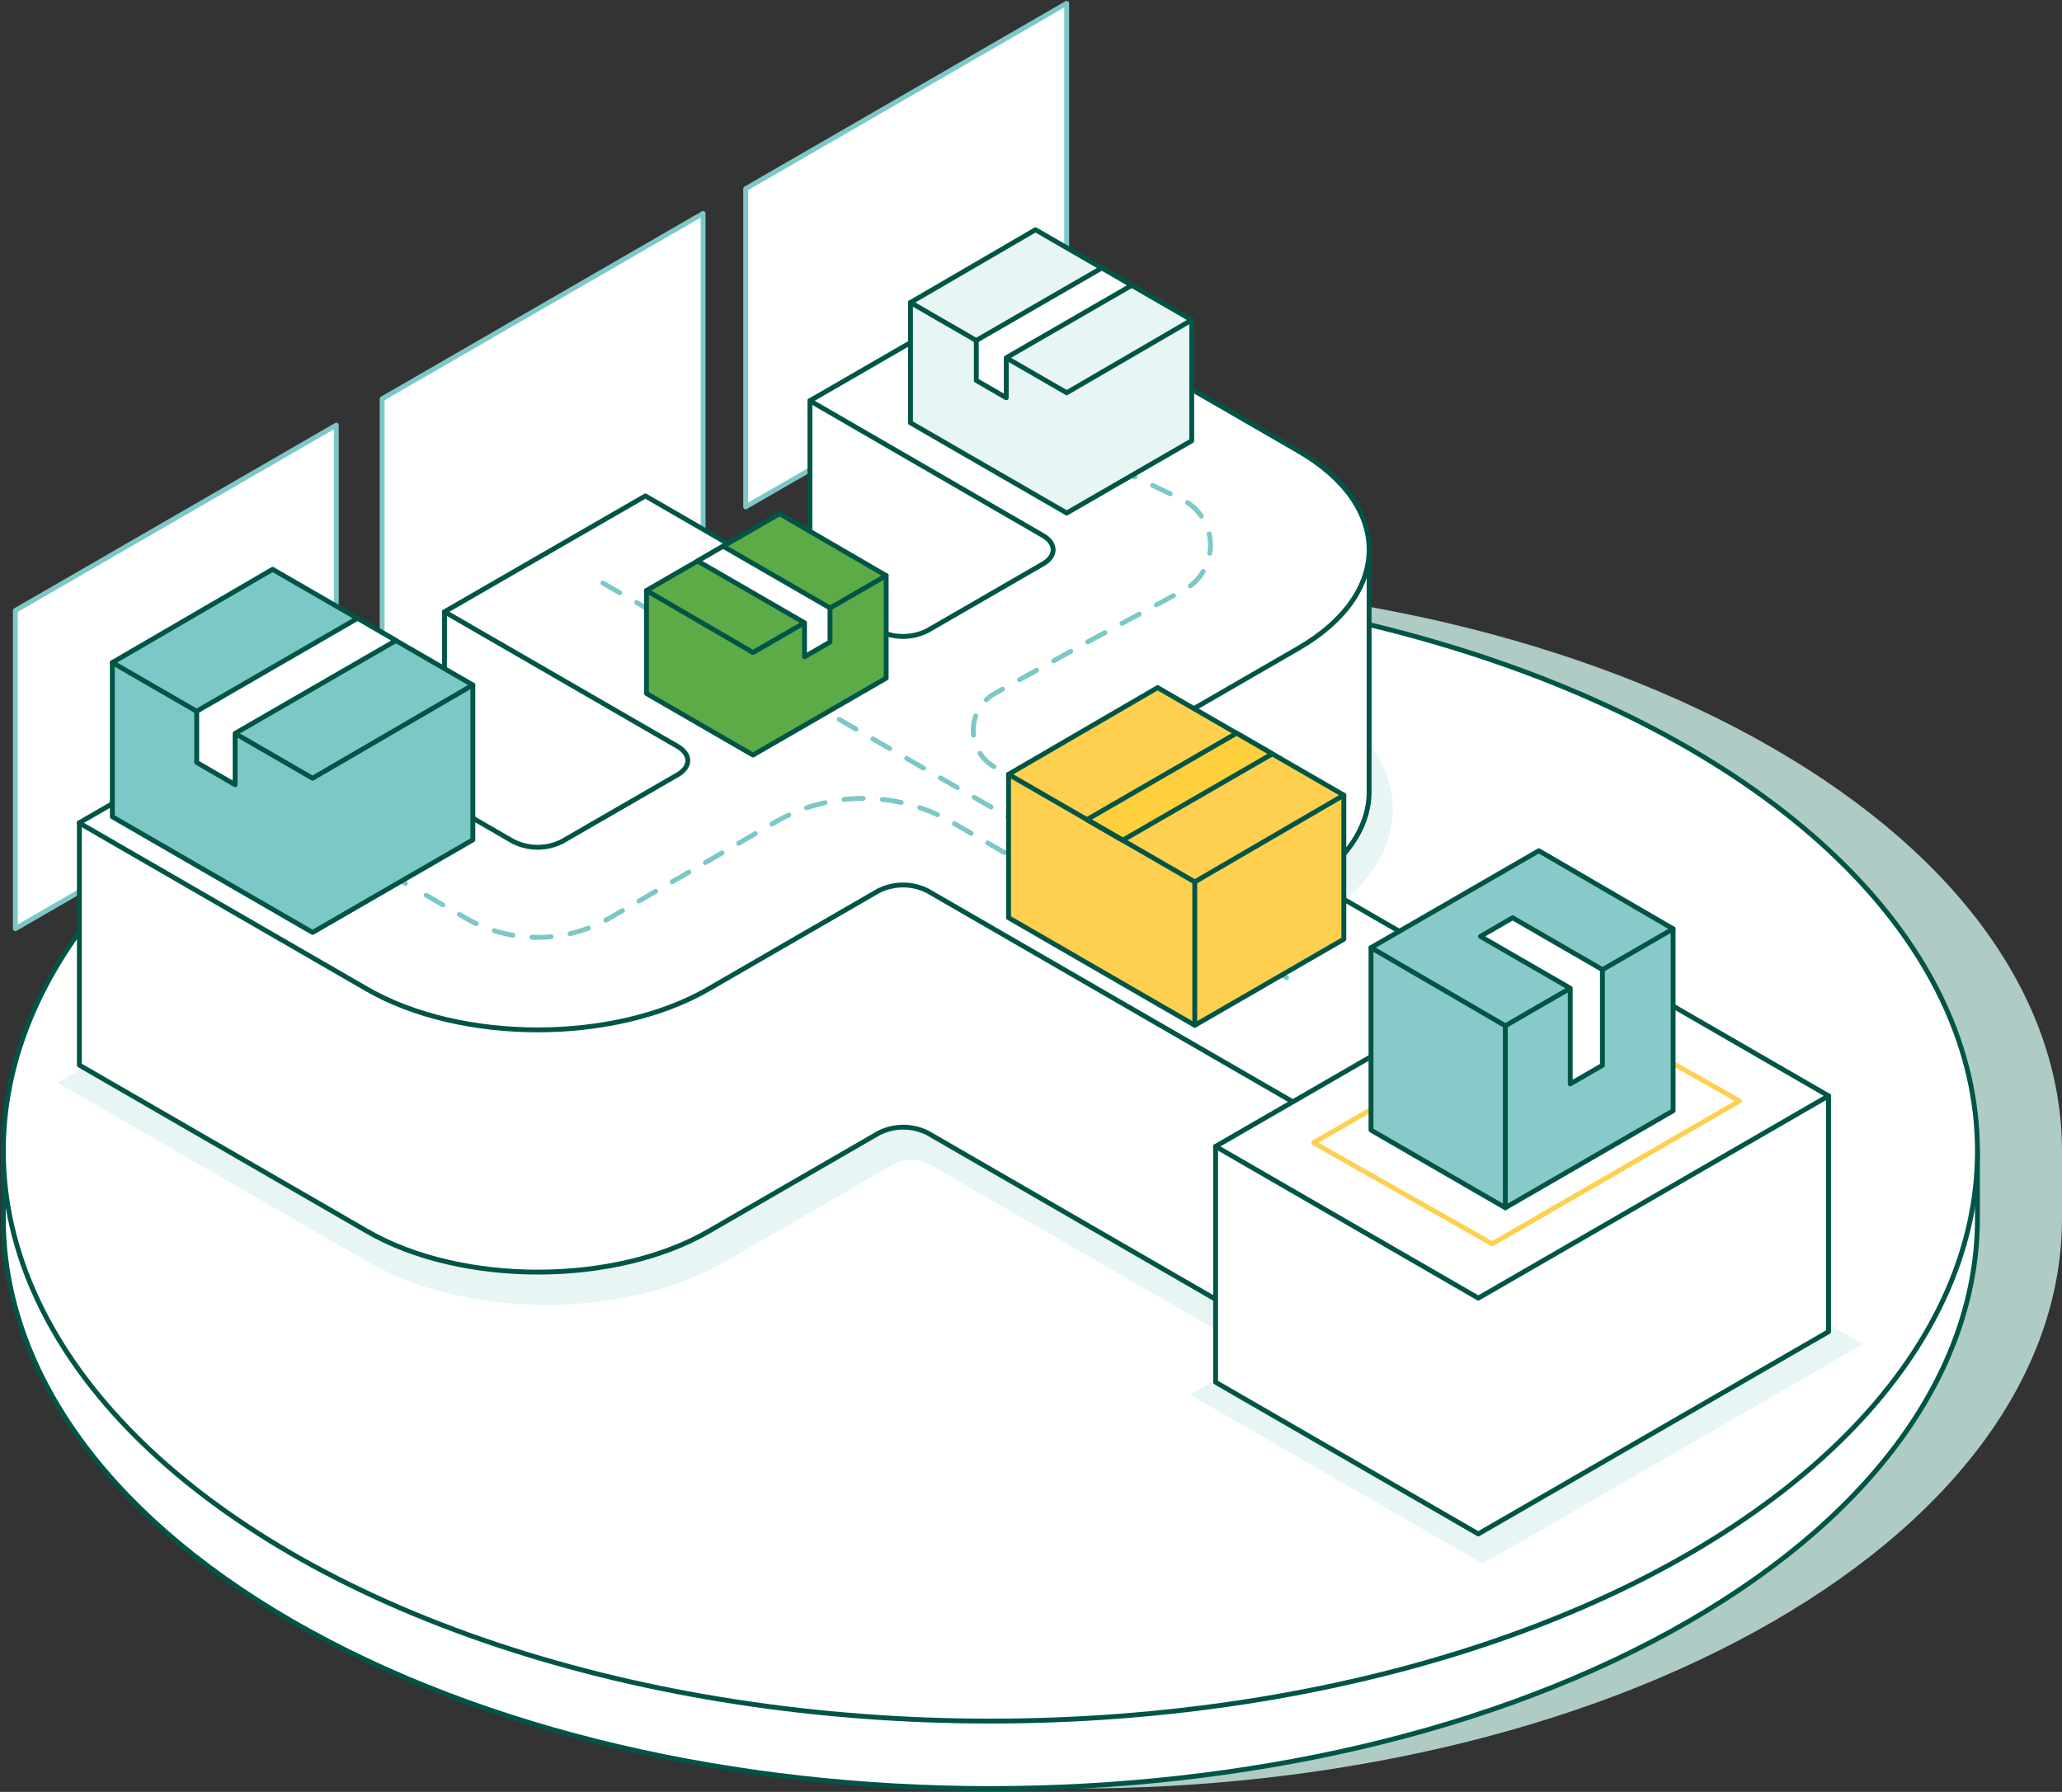 <?xml version="1.0" encoding="UTF-8"?> <svg xmlns="http://www.w3.org/2000/svg" xmlns:xlink="http://www.w3.org/1999/xlink" width="619px" height="538px" viewBox="0 0 619 538" version="1.1"><rect x="0" y="0" width="619" height="538" fill="#333333" stroke="none"/><title>04_Health plan for future</title><g id="Overview-Page" stroke="none" stroke-width="1" fill="none" fill-rule="evenodd"><g id="Desktop---Meraki-Health---Overview_2" transform="translate(-820, -3245)"><g id="04_Health-plan-for-future" transform="translate(821, 3246)"><g id="Group" transform="translate(0, 173.432)" fill-rule="nonzero"><path d="M531.142,50.129 C415.42,-16.71 227.82,-16.71 112.098,50.129 C52.79,84.418 23.896,129.66 25.46,174.594 C25.386,174.594 25.386,191.41 25.386,191.41 C25.386,235.204 54.324,279.012 112.171,312.439 C227.893,379.278 415.493,379.278 531.215,312.439 C589.077,279.012 618,235.204 618,191.41 L618,171.158 C617.985,127.35 589.062,83.556 531.142,50.129 Z" id="Path" fill="#AECBC5"></path><path d="M0,174.594 L0,191.41 C0,235.204 28.923,279.012 86.785,312.439 C202.507,379.278 390.107,379.278 505.829,312.439 C563.676,279.012 592.614,235.204 592.614,191.41 L592.614,171.158 L0,174.594 Z" id="Path" stroke="#005547" stroke-width="1.462" fill="#FFFFFF" stroke-linecap="round" stroke-linejoin="round"></path><ellipse id="Oval" stroke="#005547" stroke-width="1.462" fill="#FFFFFF" stroke-linecap="round" stroke-linejoin="round" cx="296.307" cy="171.158" rx="296.307" ry="171.154"></ellipse></g><g id="Group" transform="translate(3.61, 0)"><polygon id="Path" stroke="#7CC8C7" stroke-width="1.462" fill="#FFFFFF" fill-rule="nonzero" stroke-linecap="round" stroke-linejoin="round" points="96.343 222.172 96.343 126.644 0 182.297 0 277.824"></polygon><polygon id="Path" stroke="#7CC8C7" stroke-width="1.462" fill="#FFFFFF" fill-rule="nonzero" stroke-linecap="round" stroke-linejoin="round" points="206.453 158.608 206.453 63.081 110.11 118.733 110.11 214.261"></polygon><polygon id="Path" stroke="#7CC8C7" stroke-width="1.462" fill="#FFFFFF" fill-rule="nonzero" stroke-linecap="round" stroke-linejoin="round" points="315.599 95.528 315.599 0 219.241 55.653 219.241 151.18"></polygon><g transform="translate(12.686, 84.488)" id="Path"><path d="M261.464,263.933 C258.228,262.393 254.47,262.393 251.234,263.933 L200.212,293.397 C185.846,301.703 166.817,306.279 146.663,306.279 C126.508,306.279 107.494,301.703 93.127,293.397 L0,239.602 L69.334,199.595 L141.562,241.312 C144.799,242.852 148.556,242.852 151.793,241.312 L186.43,221.309 C186.608,221.203 186.779,221.086 186.942,220.958 C186.782,220.831 186.611,220.719 186.43,220.622 L109.686,176.199 L179.021,136.149 L251.234,177.866 C254.466,179.425 258.232,179.425 261.464,177.866 L296.117,157.863 L296.628,157.512 C296.466,157.388 296.295,157.276 296.117,157.175 L219.373,112.884 L288.707,72.834 L377.304,124.012 C392.46,132.785 400.805,144.673 400.805,157.541 C400.805,170.409 392.46,182.326 377.304,191.085 L326.312,220.563 C326.134,220.67 325.963,220.787 325.8,220.914 C325.963,221.042 326.134,221.159 326.312,221.265 L451.256,293.441 L381.849,333.477 L261.464,263.933 Z" fill="#E7F5F5" fill-rule="nonzero"></path><path d="M372.466,181.887 C386.526,173.772 393.6,163.141 393.702,152.482 L393.702,79.692 L225.833,34.83 L225.833,107.591 L116.146,98.189 L116.146,170.95 L6.533,161.548 L6.533,234.308 L92.879,284.185 C121.203,300.547 167.138,300.547 195.463,284.185 L246.484,254.706 C251.118,252.352 256.597,252.352 261.231,254.706 L379.394,322.964 L439.696,288.148 L439.696,215.387 C435.545,213.033 372.466,181.887 372.466,181.887 Z" stroke="#005547" stroke-width="1.462" fill="#FFFFFF" fill-rule="nonzero" stroke-linecap="round" stroke-linejoin="round"></path><path d="M225.833,34.83 L295.795,75.305 C299.873,77.659 299.873,81.476 295.795,83.83 L261.157,103.833 C256.524,106.188 251.045,106.188 246.411,103.833 L176.448,63.417 L116.146,98.189 L186.109,138.605 C190.186,140.959 190.186,144.776 186.109,147.13 L151.471,167.133 C146.837,169.488 141.358,169.488 136.724,167.133 L66.762,126.717 L6.46,161.577 L92.806,211.454 C121.13,227.816 167.065,227.816 195.389,211.454 L246.411,181.975 C251.049,179.637 256.52,179.637 261.157,181.975 L379.321,250.247 L439.623,215.416 L321.445,147.159 C317.382,144.805 317.382,140.989 321.445,138.634 L372.466,109.156 C400.79,92.793 400.79,66.268 372.466,49.906 L286.12,0 L225.833,34.83 Z" stroke="#005547" stroke-width="1.462" fill="#FFFFFF" fill-rule="nonzero" stroke-linecap="round" stroke-linejoin="round"></path><path d="M281.078,144.703 C277.167,142.383 274.795,138.147 274.862,133.599 C274.928,129.05 277.422,124.885 281.399,122.681 L309.314,107.196 L338.004,91.726 C343.099,88.988 346.221,83.613 346.076,77.828 C345.93,72.043 342.543,66.832 337.317,64.353 L322.453,57.261" stroke="#7CC8C7" stroke-width="1.462" stroke-linecap="round" stroke-linejoin="round" stroke-dasharray="5.849"></path><g transform="translate(101.911, 154.224)" stroke="#7CC8C7" stroke-linecap="round" stroke-linejoin="round" stroke-width="1.462"><line x1="0" y1="24.037" x2="2.528" y2="25.5"></line><path d="M8.754,29.097 L21.294,36.335 C34.294,43.53 50.079,43.53 63.079,36.335 L113.574,7.09 C129.934,-2.363 150.092,-2.363 166.452,7.09 L250.021,55.446" stroke-dasharray="5.761"></path><line x1="253.134" y1="57.288" x2="255.677" y2="58.751"></line></g><line x1="163.689" y1="89.576" x2="368.958" y2="208.047" stroke="#7CC8C7" stroke-width="1.462" stroke-linecap="round" stroke-linejoin="round" stroke-dasharray="5.849"></line><line x1="379.321" y1="250.217" x2="379.321" y2="322.964" stroke="#005547" stroke-width="1.462" stroke-linecap="round" stroke-linejoin="round"></line><g transform="translate(339.918, 197.986)" fill-rule="nonzero"><polygon fill="#E7F5F5" points="0 135.257 114.188 69.295 202.069 120.064 87.895 186.025"></polygon><polygon stroke="#005547" stroke-width="1.462" fill="#FFFFFF" stroke-linecap="round" stroke-linejoin="round" points="191.706 45.549 191.706 116.35 86.565 177.076 7.702 131.528 7.702 60.727"></polygon><polygon stroke="#005547" stroke-width="1.462" fill="#FFFFFF" stroke-linecap="round" stroke-linejoin="round" points="191.706 45.549 86.565 106.275 7.702 60.727 112.843 0"></polygon><polygon stroke="#FFD04F" stroke-width="1.462" fill="#FFFFFF" stroke-linecap="round" stroke-linejoin="round" points="164.961 47.099 111.353 16.743 37.122 59.615 90.731 89.971"></polygon></g></g></g><g id="Group" transform="translate(193.066, 153.227)" fill-rule="nonzero" stroke="#005547" stroke-linecap="round" stroke-linejoin="round" stroke-width="1.462"><g fill="#5DAB47" id="Path"><polygon points="0 23.074 0 53.986 31.978 72.468 71.95 49.38 71.95 18.6"></polygon><polygon points="0 23.074 31.978 41.688 71.95 18.6 39.958 0"></polygon></g><polygon id="Path" fill="#FFFFFF" points="23.004 9.768 15.346 14.213 47.441 32.754 47.441 42.975 55.099 38.544 55.099 28.309"></polygon></g><g id="Group" transform="translate(272.323, 67.979)" fill-rule="nonzero" stroke="#005547" stroke-linecap="round" stroke-linejoin="round" stroke-width="1.462"><g fill="#E7F5F5" id="Path"><polygon points="84.432 27.095 84.432 63.359 46.9 85.058 0 57.963 0 21.846"></polygon><polygon points="84.432 27.095 46.9 48.941 0 21.846 37.532 0"></polygon></g><polygon id="Path" fill="#FFFFFF" points="57.437 11.479 66.426 16.684 28.748 38.442 28.748 50.447 19.76 45.242 19.76 33.237"></polygon></g><g id="Group" transform="translate(32.723, 169.941)" fill-rule="nonzero" stroke="#005547" stroke-linecap="round" stroke-linejoin="round" stroke-width="1.462"><g fill="#7CC8C7" id="Path"><polygon points="108.225 34.728 108.225 81.212 60.112 109.01 0 74.281 0 27.987"></polygon><polygon points="108.225 34.728 60.112 62.715 0 27.987 48.113 0"></polygon></g><polygon id="Path" fill="#FFFFFF" points="73.616 14.695 85.133 21.378 36.859 49.263 36.859 64.66 25.328 57.978 25.328 42.595"></polygon></g><g id="Group" transform="translate(301.758, 205.458)" stroke="#025546" stroke-linecap="round" stroke-linejoin="round" stroke-width="1.462"><g id="Path"><polygon fill="#FFD04F" fill-rule="nonzero" points="100.654 32.286 100.654 75.524 55.903 101.377 0 69.076 0 26.028"></polygon><polygon fill="#FFD04F" fill-rule="nonzero" points="100.654 32.286 55.903 58.328 0 26.028 44.751 0"></polygon><line x1="55.903" y1="58.314" x2="55.903" y2="101.377"></line></g><polygon id="Path" fill="#FED03D" fill-rule="nonzero" points="68.457 13.672 79.185 19.886 34.287 45.812 23.56 39.612"></polygon><line x1="34.287" y1="45.812" x2="23.56" y2="39.612" id="Path"></line></g><g id="Group" transform="translate(410.568, 254.429)" stroke="#025546" stroke-linecap="round" stroke-linejoin="round" stroke-width="1.462"><g id="Path"><polygon fill="#88CAC9" fill-rule="nonzero" points="0 29.098 0 83.874 40.323 107.182 90.687 78.069 90.687 23.454"></polygon><polygon fill="#88CAC9" fill-rule="nonzero" points="0 29.098 40.323 52.553 90.687 23.454 50.378 0"></polygon><line x1="40.323" y1="52.553" x2="40.323" y2="107.182"></line></g><polygon id="Path" fill="#FFFFFF" fill-rule="nonzero" points="42.515 20.12 32.855 25.721 59.805 41.279 59.805 70.012 69.466 64.426 69.466 35.693"></polygon></g></g></g></g></svg> 